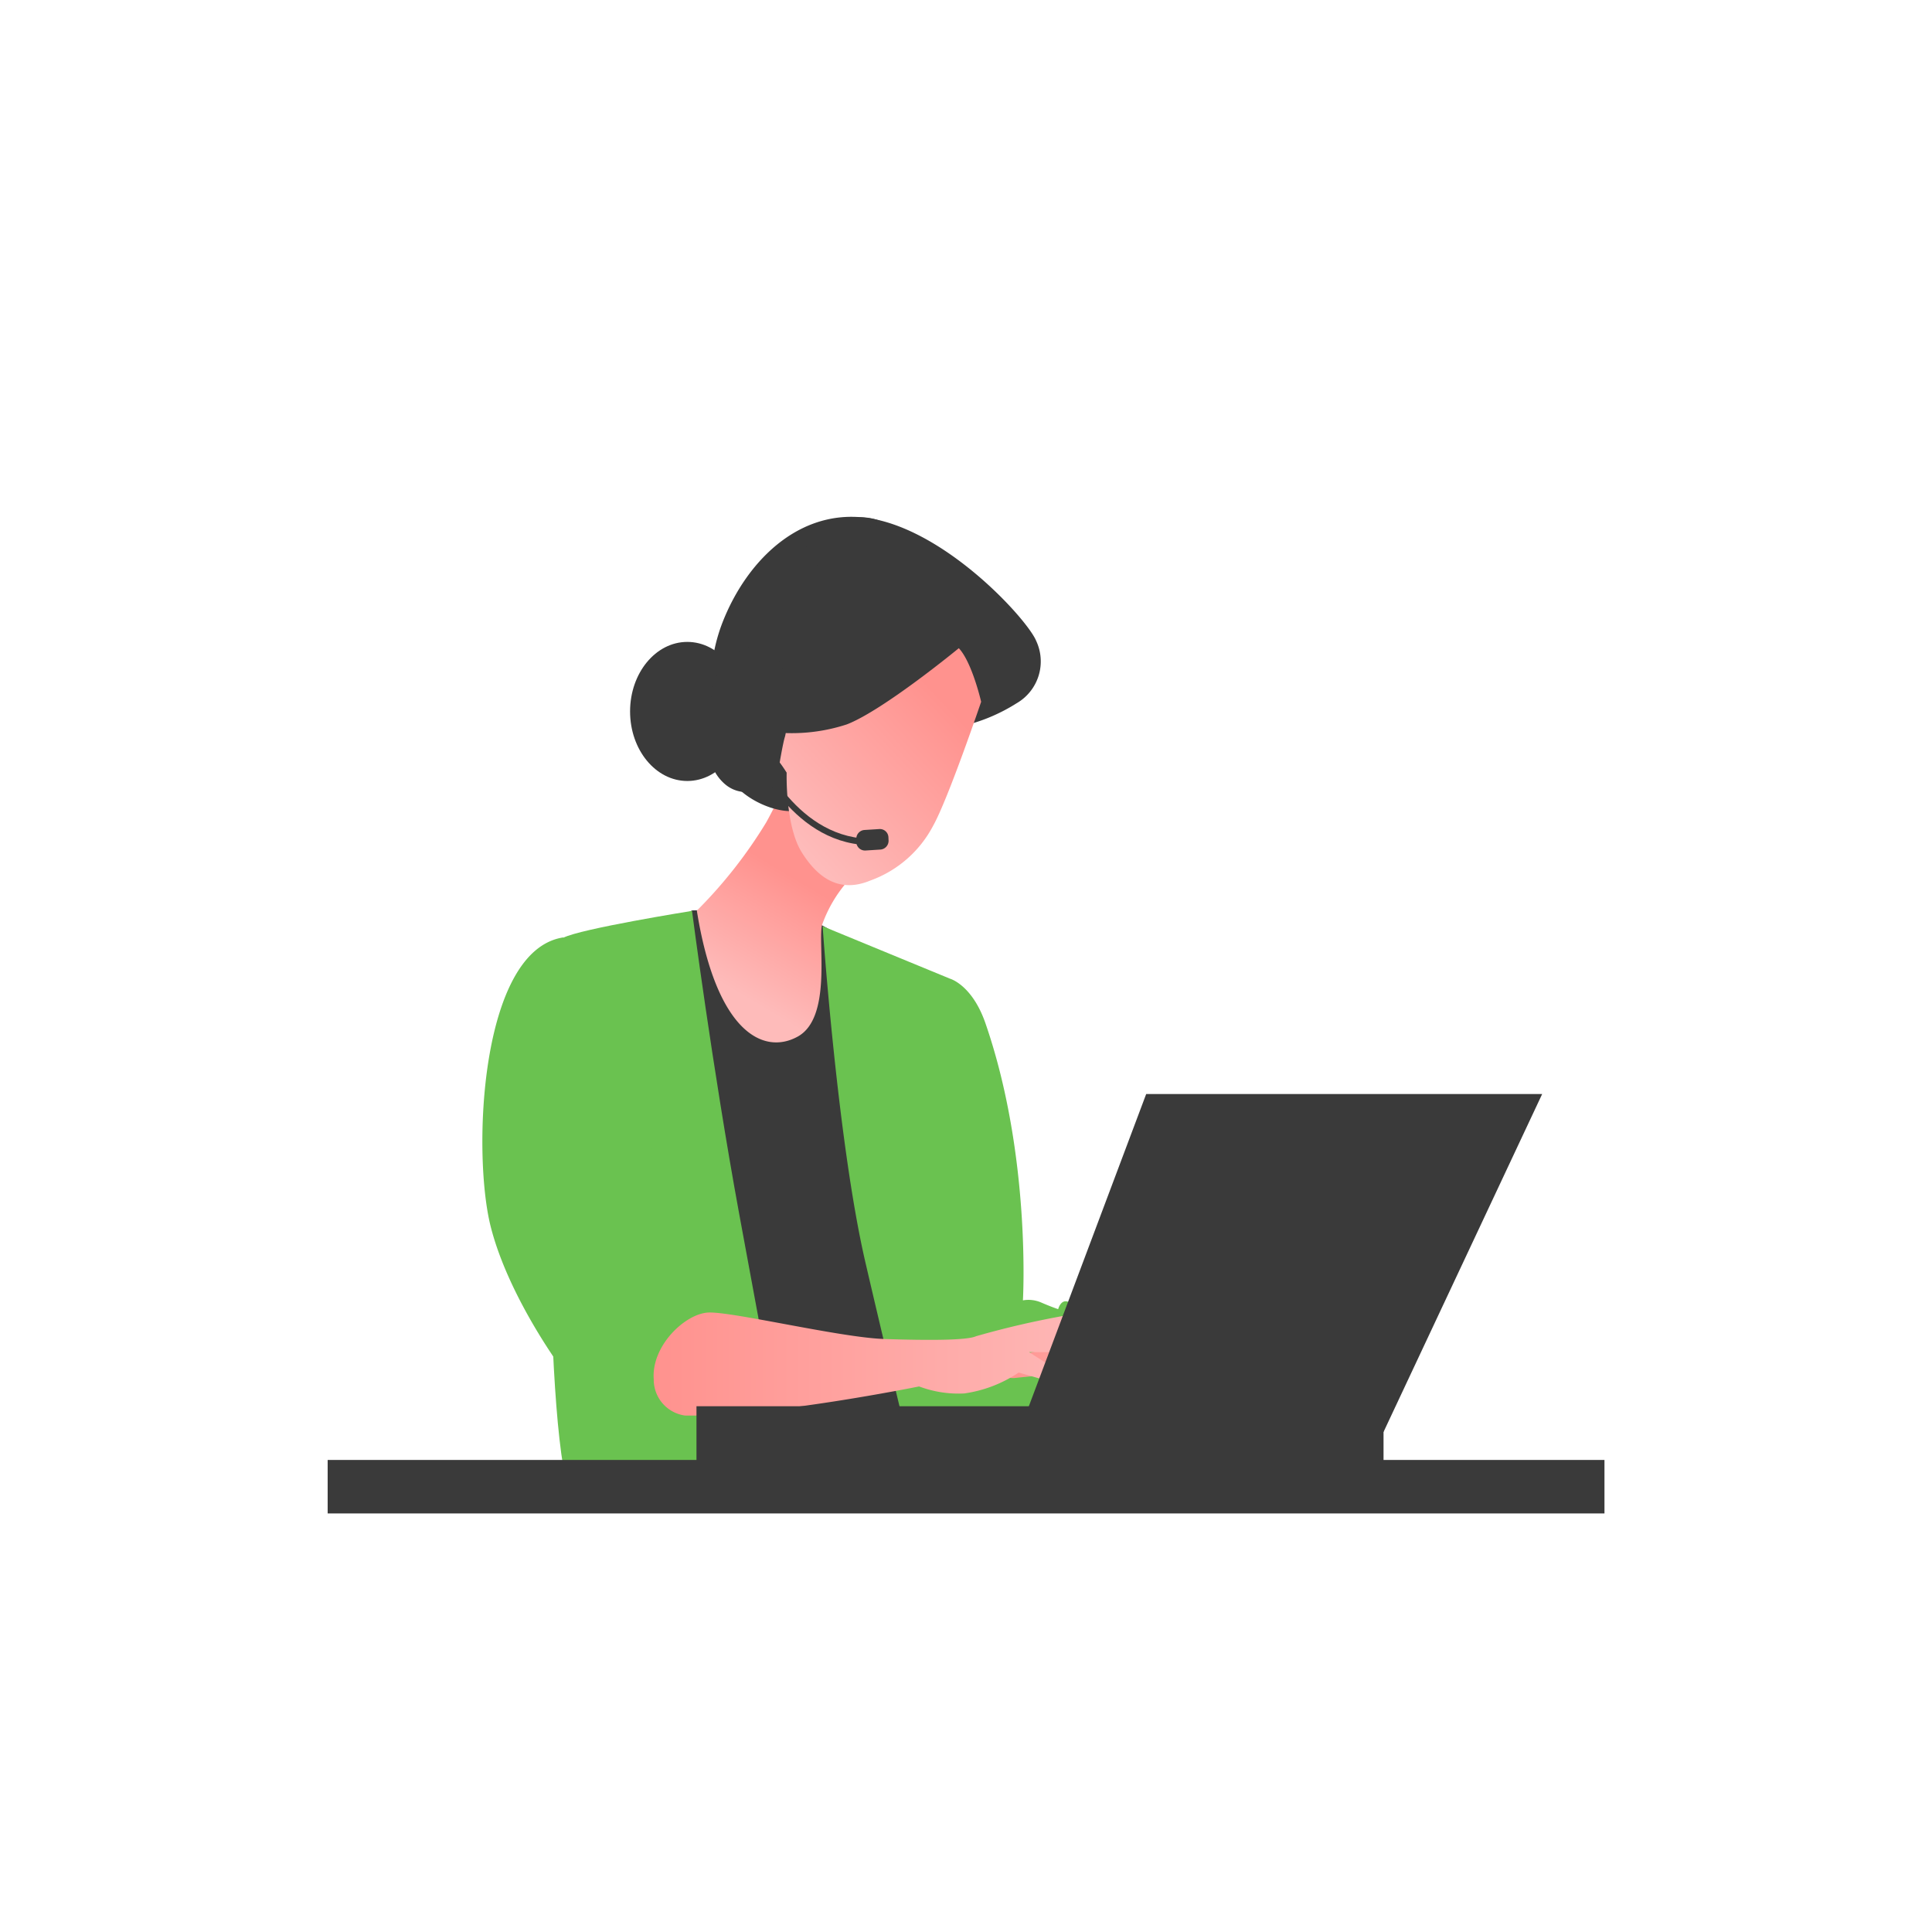 <svg xmlns="http://www.w3.org/2000/svg" xmlns:xlink="http://www.w3.org/1999/xlink" viewBox="0 0 160.03 160.03"><defs><style>.cls-1{fill:#3a3a3a;}.cls-2{fill:#6ac250;}.cls-3{fill:url(#linear-gradient);}.cls-4{fill:url(#linear-gradient-2);}.cls-5{fill:url(#linear-gradient-3);}.cls-6{fill:url(#linear-gradient-4);}.cls-7{fill:url(#linear-gradient-5);}.cls-8{fill:url(#linear-gradient-6);}.cls-9{fill:url(#linear-gradient-7);}.cls-10{fill:url(#linear-gradient-8);}.cls-11{fill:url(#linear-gradient-9);}.cls-12{fill:url(#linear-gradient-10);}.cls-13{fill:none;}</style><linearGradient id="linear-gradient" x1="110.44" y1="113.98" x2="113.7" y2="113.98" gradientUnits="userSpaceOnUse"><stop offset="0" stop-color="#febbba"/><stop offset="1" stop-color="#ff928e"/></linearGradient><linearGradient id="linear-gradient-2" x1="109.84" y1="114.03" x2="111.86" y2="114.03" xlink:href="#linear-gradient"/><linearGradient id="linear-gradient-3" x1="108.01" y1="113.87" x2="111.52" y2="113.87" xlink:href="#linear-gradient"/><linearGradient id="linear-gradient-4" x1="-8821.18" y1="114.73" x2="-8796.57" y2="114.73" gradientTransform="matrix(-1, 0, 0, 1, -8709.85, 0)" xlink:href="#linear-gradient"/><linearGradient id="linear-gradient-5" x1="-8805.85" y1="113.28" x2="-8792.98" y2="113.28" gradientTransform="matrix(-1, 0, 0, 1, -8709.85, 0)" xlink:href="#linear-gradient"/><linearGradient id="linear-gradient-6" x1="-8804.56" y1="113.07" x2="-8799.68" y2="113.07" gradientTransform="matrix(-1, 0, 0, 1, -8709.85, 0)" xlink:href="#linear-gradient"/><linearGradient id="linear-gradient-7" x1="-8803.77" y1="113.17" x2="-8798.09" y2="113.17" gradientTransform="matrix(-1, 0, 0, 1, -8709.85, 0)" xlink:href="#linear-gradient"/><linearGradient id="linear-gradient-8" x1="-8803.02" y1="112.98" x2="-8763.99" y2="112.98" gradientTransform="matrix(-1, 0, 0, 1, -8709.85, 0)" xlink:href="#linear-gradient"/><linearGradient id="linear-gradient-9" x1="-8771.01" y1="82.31" x2="-8776.45" y2="73.17" gradientTransform="matrix(-1, 0, 0, 1, -8709.85, 0)" xlink:href="#linear-gradient"/><linearGradient id="linear-gradient-10" x1="-8775.49" y1="69.29" x2="-8787.76" y2="57.81" gradientTransform="matrix(-1, 0, 0, 1, -8709.85, 0)" xlink:href="#linear-gradient"/></defs><g id="Layer_2" data-name="Layer 2"><g id="Layer_1-2" data-name="Layer 1"><path class="cls-1" d="M73.18,92c.07,5.67,4.75,21.58,7,28.85H56.69l-6-41.73,6.64-3.71s3.42-.07,6-.18c3-.13,6.87,2.72,6.87,2.72l3.11,1.17S73.08,84.59,73.18,92Z"/><path class="cls-2" d="M46.65,121.47c-1.81-11-1.13-43.17,0-43.79,1.41-.75,10.67-2.23,10.67-2.23s1.69,13,3.89,25c1.47,7.94,3,16.3,3.9,21Z"/><path class="cls-2" d="M78.7,81.07s1.83.51,2.93,3.7c3.8,11,3.1,22.94,3.1,22.94a2.65,2.65,0,0,1,1.54.19c.86.37,1.38.54,1.38.54s.3-1.19,1.2-.36,1.55,4.74,1.55,4.74S89,117.56,88,118.28s-2.58-.36-2.58-.36.18.73-1.71.73-2.24-3.1-2.93-4.37S78,99.34,77,91.87,78.7,81.07,78.7,81.07Z"/><path class="cls-2" d="M84,119.77H75.3c-.85-3.51-2.22-9.19-3.63-15.26-2.31-10-3.53-27.79-3.53-27.79L78.7,81.07a131,131,0,0,0,.2,18.05C79.45,105.91,82.29,114.86,84,119.77Z"/><path class="cls-2" d="M52.58,81.51l2.62,26.26,2.65-.35,1,1.22s1-1.11,1.68.41A9.11,9.11,0,0,0,62,111.39l-2.14,7s-5.33,1.43-6,1.12a2.19,2.19,0,0,1-1.21-2.67,5.21,5.21,0,0,1-2.14.42A8.59,8.59,0,0,1,48,115.23c-1-1-5.83-7.57-7.36-13.65s-.89-22.85,6-23.93"/><path class="cls-3" d="M111,112.83s3,1.9,2.7,2.26-2.27-1-2.7-1.07S110,112.6,111,112.83Z"/><path class="cls-4" d="M109.84,111.53s1-.24,1.14.35a25.52,25.52,0,0,1,.87,4.51c-.09.71-.87-.71-1.22-1.42A22.22,22.22,0,0,1,109.84,111.53Z"/><path class="cls-5" d="M108,111.53s1.57-.6,1.83,0,1.66,4.74,1.66,4.74.18.48-.61,0S108,111.53,108,111.53Z"/><path class="cls-6" d="M89.25,111.53l10,1.3s6.89-1.9,7.68-2,1.57.71,1.92,1.42,2.53,4.51,2.53,4.51l-.53.24-3-3.33s-1.66-.12-2.18-.12,1.48,1.55,2.09,1.67,1.31.23,1.22.71-1.65.59-2,.59a22.22,22.22,0,0,1-2.79-1.19,10.36,10.36,0,0,0-1.4.12,4.69,4.69,0,0,1-2.18-.71s-12.39,4-13.26,3.92S86.31,112.32,89.25,111.53Z"/><path class="cls-7" d="M92.21,112a12.7,12.7,0,0,0,3.11,1.43c1,.11.86,1.06,0,1.42s-3.86-1.31-4.5-1.31-5.69.48-6.76.6-1.71-1.07,1-2S92.21,112,92.21,112Z"/><path class="cls-8" d="M89.83,110.33s2-.51,2.24.41,2.58,4.55,2.64,4.9-.77.64-1.72-.5S89.83,110.33,89.83,110.33Z"/><path class="cls-9" d="M88.35,109.87s1.71-.48,2.14,0a47.59,47.59,0,0,1,3.43,6.52c0,.48-1.18.24-1.18.24l-3.43-5.22-1.07-1.07Z"/><path class="cls-10" d="M56.73,117.25a3,3,0,0,1-2.58-3c-.21-2.76,2.58-5.42,4.5-5.53s10.94,2.07,14.58,2.19,6.87.12,7.62-.23a73.32,73.32,0,0,1,7.5-1.73c.43,0,4.82,6.57,4.82,6.57s-.32.81-1.18,0S88.35,112,88.35,112H85.24s2.9,1.84,3.32,2.19,2.15,2.3,1.72,2.42-2.68-2-2.68-2l-3.22-.92a10.77,10.77,0,0,1-4.5,1.73,9.23,9.23,0,0,1-3.75-.58S63.69,117.37,56.73,117.25Z"/><rect class="cls-1" x="57.69" y="116.48" width="56.91" height="6.46"/><polygon class="cls-1" points="84.42 118.61 94.94 90.62 127.74 90.62 114.6 118.61 84.42 118.61"/><path class="cls-11" d="M70.21,73a11,11,0,0,0-2.13,3.65c-.33,1.56.82,7.65-2,9.21s-6.74-.33-8.36-10.43a38.73,38.73,0,0,0,5.74-7.3,28.24,28.24,0,0,0,2.62-6.44s1,5.74,2.3,7.83A19.26,19.26,0,0,1,70.21,73Z"/><ellipse class="cls-1" cx="56.93" cy="58.93" rx="4.74" ry="5.76"/><path class="cls-1" d="M80.07,60.05a14.64,14.64,0,0,0,4.14-1.8,4,4,0,0,0,1.62-5.16c-.65-1.63-6.81-8.51-13-10s-10.94,3.18-13,8.51-.49,11.43.89,13.23,4.86,3.1,6.4,1.89,4.06-4.81,7.06-6.27A8.31,8.31,0,0,1,80.07,60.05Z"/><path class="cls-12" d="M79.42,53.69S73.19,58.82,70.15,60a14.66,14.66,0,0,1-6.65.58,2,2,0,0,0,.42,1.76A12.22,12.22,0,0,1,65.16,64s-.13,4.4,1.25,6.6,3.18,3.37,5.67,2.34a9.51,9.51,0,0,0,5.19-4.5c1.25-2.2,4-10.31,4-10.31S80.52,54.86,79.42,53.69Z"/><path class="cls-1" d="M71.83,70c-6.49-.25-9.49-7.74-9.51-7.82l.45-.2c0,.07,2.91,7.26,9.08,7.49Z"/><path class="cls-1" d="M73.6,69.59a.73.73,0,0,1-.66.78l-1.27.08a.72.72,0,0,1-.74-.69v-.23a.73.73,0,0,1,.65-.78l1.28-.08a.71.71,0,0,1,.73.69Z"/><path class="cls-1" d="M63.48,54.42s3.48-10.62,10-11a4.44,4.44,0,0,0-3.71-.3c-2,.76-7.42,5.55-7.92,11.39C63.1,55.11,63.48,54.42,63.48,54.42Z"/><path class="cls-1" d="M62.46,53.63c-3.62.34-3.68,5.14-3.68,5.14-.62,3.41.15,5.23,1.28,6.19a2.69,2.69,0,0,0,2.74.46,2.94,2.94,0,0,0,1.78-2.25c.16-.93.33-1.81.43-2.12C65.25,60.31,66.08,53.29,62.46,53.63Z"/><rect class="cls-1" x="27.14" y="120.93" width="105.76" height="4.43"/><rect class="cls-13" width="160.03" height="160.03"/></g></g></svg>